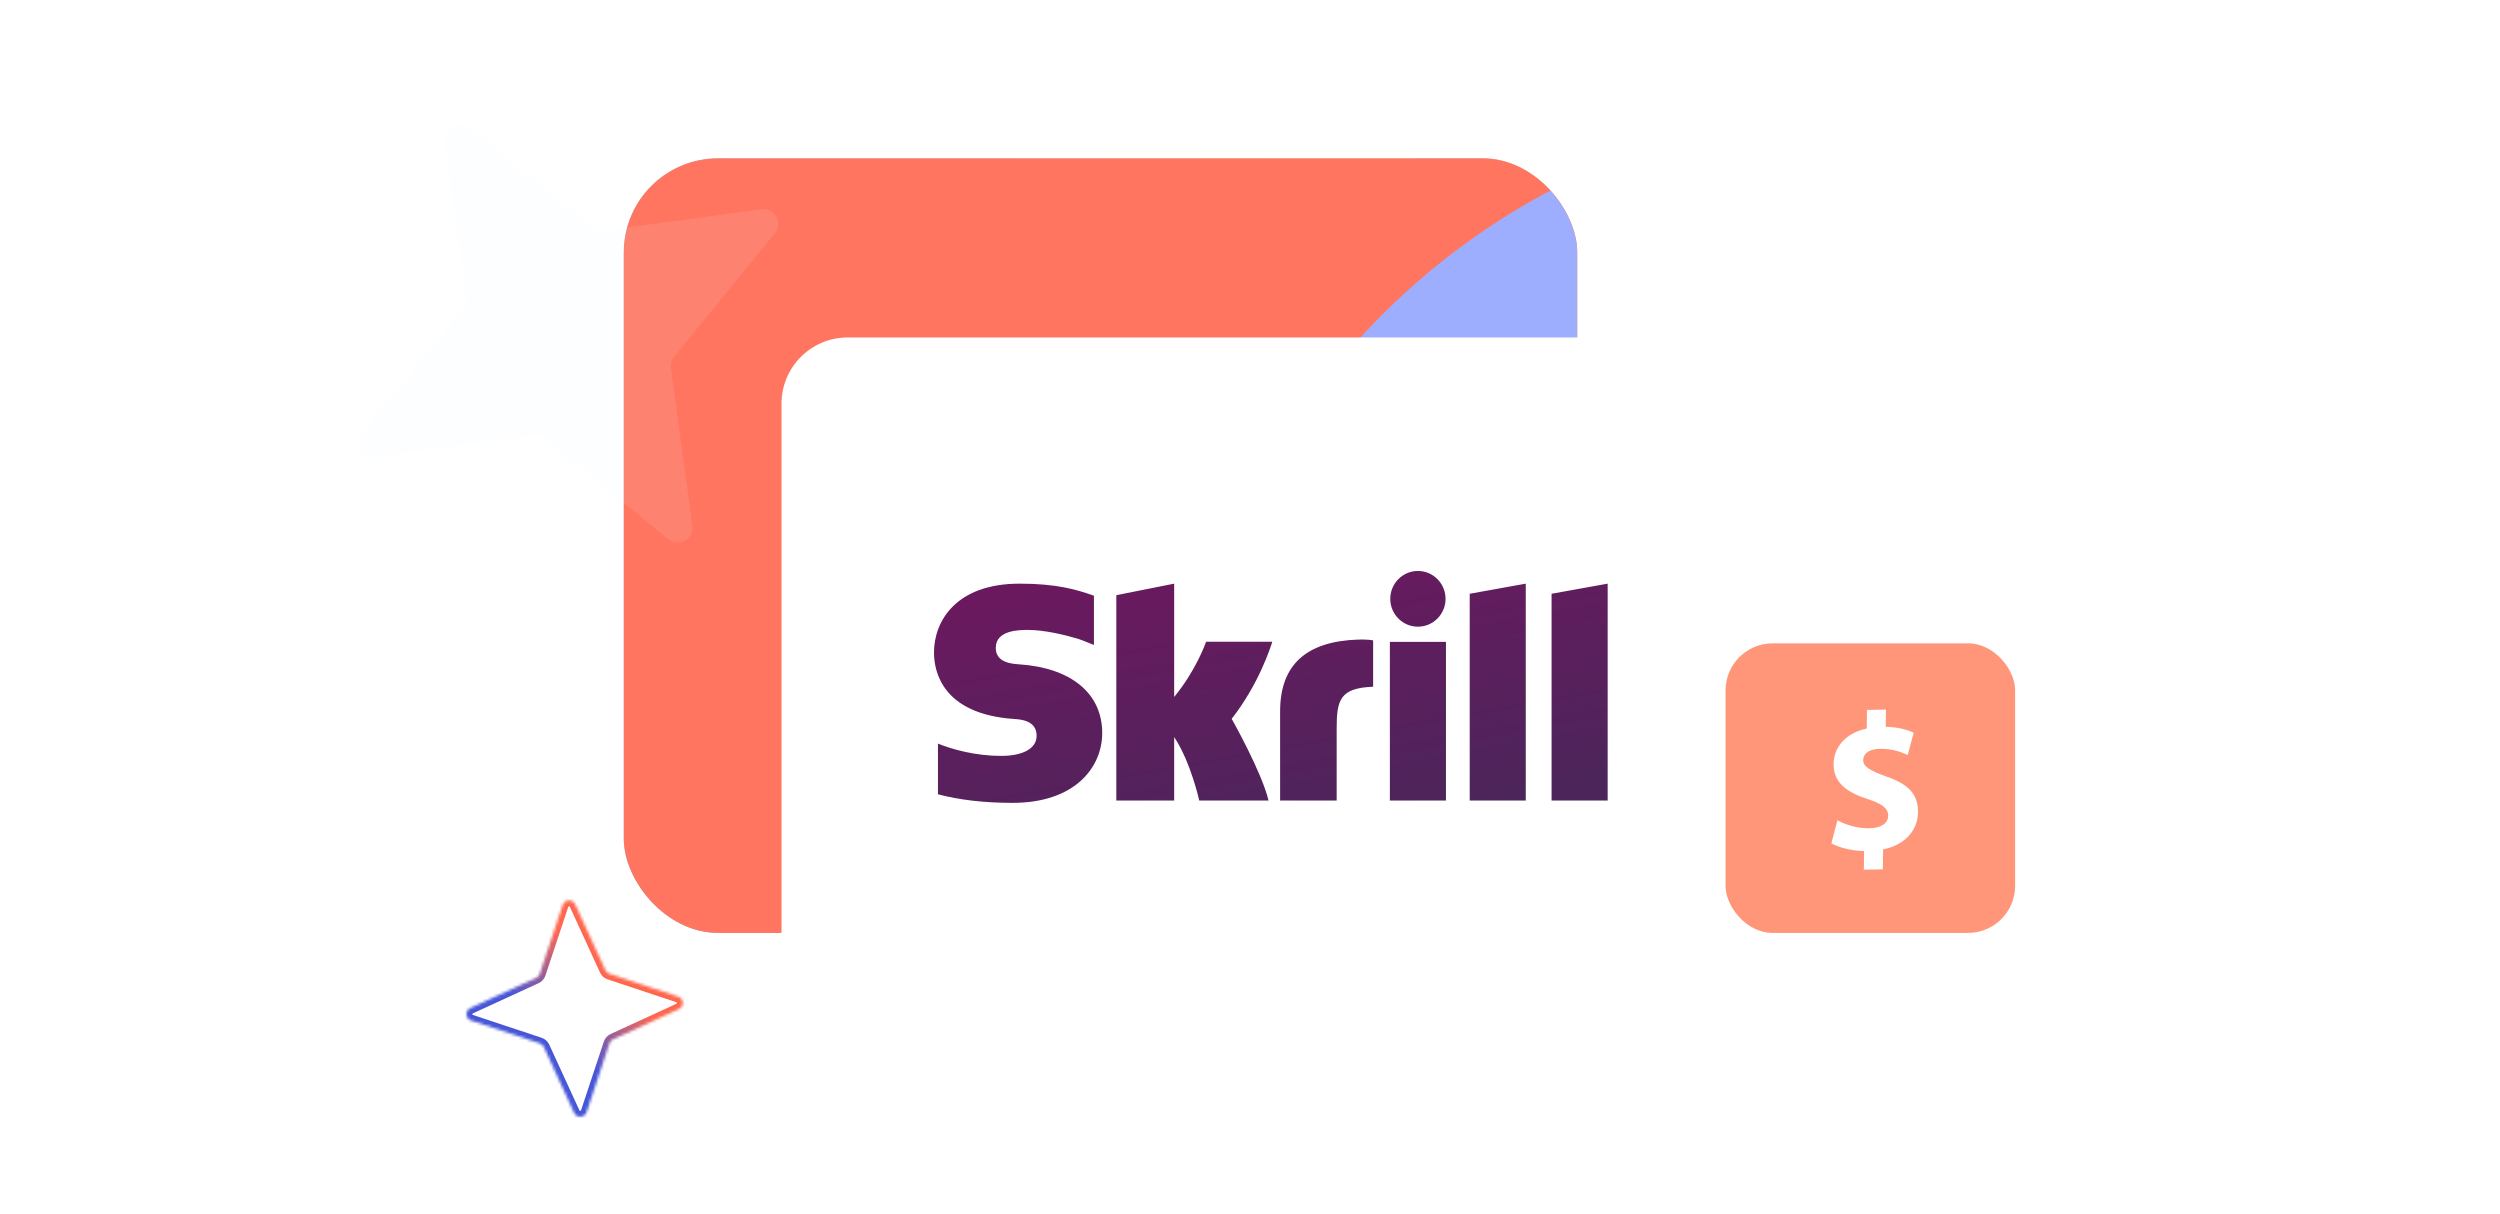 <svg width="900" height="437" viewBox="0 0 900 437" fill="none" xmlns="http://www.w3.org/2000/svg">
<mask id="path-1-inside-1_11111_4191" fill="white">
<path d="M219.397 350.554L244.156 358.779C246.231 359.469 246.407 362.352 244.404 363.284L220.696 374.174C220.094 374.447 219.627 374.969 219.405 375.614L211.181 400.374C210.49 402.449 207.607 402.625 206.675 400.622L195.786 376.913C195.513 376.312 194.991 375.844 194.345 375.623L169.586 367.399C167.511 366.708 167.335 363.825 169.338 362.893L193.046 352.003C193.648 351.731 194.115 351.209 194.337 350.563L202.561 325.804C203.251 323.729 206.135 323.553 207.067 325.556L217.956 349.264C218.229 349.865 218.751 350.333 219.397 350.554Z"/>
</mask>
<path d="M219.397 350.554L218.71 352.559L218.719 352.562L218.729 352.565L219.397 350.554ZM244.156 358.779L244.825 356.768L244.824 356.768L244.156 358.779ZM244.404 363.284L245.288 365.21L245.298 365.205L244.404 363.284ZM220.696 374.174L221.571 376.104L221.58 376.099L220.696 374.174ZM219.405 375.614L217.401 374.927L217.398 374.937L217.394 374.946L219.405 375.614ZM211.181 400.374L213.191 401.043L213.192 401.042L211.181 400.374ZM206.675 400.622L204.75 401.506L204.754 401.515L206.675 400.622ZM195.786 376.913L193.856 377.789L193.86 377.798L195.786 376.913ZM194.345 375.623L195.032 373.619L195.023 373.615L195.013 373.612L194.345 375.623ZM169.586 367.399L168.917 369.409L168.918 369.409L169.586 367.399ZM169.338 362.893L168.454 360.968L168.444 360.972L169.338 362.893ZM193.046 352.003L192.171 350.074L192.162 350.078L193.046 352.003ZM194.337 350.563L196.341 351.25L196.344 351.241L196.347 351.231L194.337 350.563ZM202.561 325.804L200.551 325.135L200.55 325.136L202.561 325.804ZM207.067 325.556L208.992 324.671L208.988 324.662L207.067 325.556ZM217.956 349.264L219.886 348.389L219.882 348.38L217.956 349.264ZM218.729 352.565L243.488 360.79L244.824 356.768L220.065 348.544L218.729 352.565ZM243.487 360.789C243.58 360.82 243.616 360.859 243.637 360.887C243.664 360.925 243.69 360.985 243.694 361.062C243.698 361.139 243.68 361.201 243.657 361.242C243.64 361.272 243.607 361.318 243.51 361.363L245.298 365.205C249.04 363.464 248.718 358.064 244.825 356.768L243.487 360.789ZM243.52 361.359L219.811 372.249L221.58 376.099L245.288 365.21L243.52 361.359ZM219.82 372.244C218.668 372.767 217.804 373.751 217.401 374.927L221.41 376.301C221.449 376.187 221.521 376.126 221.571 376.104L219.82 372.244ZM217.394 374.946L209.17 399.706L213.192 401.042L221.416 376.282L217.394 374.946ZM209.17 399.705C209.139 399.798 209.101 399.834 209.073 399.854C209.035 399.882 208.974 399.907 208.897 399.912C208.821 399.916 208.758 399.898 208.717 399.875C208.687 399.858 208.642 399.825 208.597 399.728L204.754 401.515C206.495 405.258 211.896 404.936 213.191 401.043L209.17 399.705ZM208.601 399.737L197.711 376.029L193.86 377.798L204.75 401.506L208.601 399.737ZM197.715 376.038C197.193 374.886 196.209 374.022 195.032 373.619L193.658 377.627C193.773 377.667 193.833 377.739 193.856 377.789L197.715 376.038ZM195.013 373.612L170.254 365.388L168.918 369.409L193.677 377.634L195.013 373.612ZM170.255 365.388C170.162 365.357 170.126 365.319 170.105 365.291C170.078 365.253 170.052 365.192 170.048 365.115C170.044 365.038 170.062 364.976 170.085 364.935C170.102 364.905 170.135 364.859 170.232 364.814L168.444 360.972C164.702 362.713 165.024 368.114 168.917 369.409L170.255 365.388ZM170.222 364.819L193.931 353.929L192.162 350.078L168.454 360.968L170.222 364.819ZM193.922 353.933C195.074 353.41 195.938 352.427 196.341 351.25L192.332 349.876C192.293 349.99 192.221 350.051 192.171 350.074L193.922 353.933ZM196.347 351.231L204.572 326.471L200.55 325.136L192.326 349.895L196.347 351.231ZM204.572 326.472C204.602 326.379 204.641 326.343 204.669 326.323C204.707 326.296 204.768 326.27 204.844 326.266C204.921 326.261 204.984 326.28 205.025 326.303C205.054 326.32 205.1 326.353 205.145 326.45L208.988 324.662C207.247 320.92 201.846 321.241 200.551 325.135L204.572 326.472ZM205.141 326.44L216.031 350.149L219.882 348.38L208.992 324.671L205.141 326.44ZM216.027 350.139C216.549 351.292 217.533 352.155 218.71 352.559L220.084 348.55C219.969 348.511 219.909 348.439 219.886 348.389L216.027 350.139Z" fill="url(#paint0_linear_11111_4191)" mask="url(#path-1-inside-1_11111_4191)"/>
<g clip-path="url(#clip0_11111_4191)">
<rect x="224.553" y="57.005" width="343.256" height="278.842" rx="33.902" fill="white"/>
<rect x="224.553" y="57.005" width="343.256" height="278.842" rx="33.902" fill="url(#paint1_linear_11111_4191)"/>
<g clip-path="url(#clip1_11111_4191)" filter="url(#filter0_f_11111_4191)">
<rect width="1323.87" height="850.087" transform="translate(1229.74 508.746) rotate(-180)" fill="white"/>
<path d="M941.931 -144.033L1972.37 -297.584C2058.75 -310.411 2117.02 -210.83 2062.48 -141.493L1414.3 674.264C1397.8 694.829 1390.56 721.873 1394.32 748.869L1547.98 1779.58C1560.81 1865.98 1461.26 1924.26 1391.94 1869.69L576.286 1221.24C555.724 1204.73 528.686 1197.48 501.697 1201.24L-528.745 1354.79C-615.123 1367.62 -673.395 1268.04 -618.85 1198.7L29.329 382.943C45.829 362.378 53.072 335.334 49.309 308.338L-104.35 -722.376C-117.185 -808.777 -17.637 -867.049 51.691 -812.481L867.342 -164.029C887.904 -147.522 914.942 -140.273 941.931 -144.033Z" fill="#FE937E"/>
<ellipse cx="786.754" cy="-69.862" rx="305.899" ry="305.953" transform="rotate(-180 786.754 -69.862)" fill="#4656D7"/>
<path d="M606.979 436.665L95.409 436.665C-9.265 436.664 -94.121 351.809 -94.121 247.134L-94.121 -212.849L217.343 -212.849C432.533 -212.849 606.98 -38.402 606.98 176.788L606.979 436.665Z" fill="#D9D9D9"/>
<path d="M606.979 436.665L95.409 436.665C-9.265 436.664 -94.121 351.809 -94.121 247.134L-94.121 -212.849L217.343 -212.849C432.533 -212.849 606.98 -38.402 606.98 176.788L606.979 436.665Z" fill="#FF7560"/>
<rect x="1569.02" y="543.352" width="1145.26" height="503.784" rx="251.892" transform="rotate(-180 1569.02 543.352)" fill="#9DAEFF"/>
</g>
</g>
<g filter="url(#filter1_d_11111_4191)">
<rect x="281.34" y="118.028" width="384.053" height="259.349" rx="23.853" fill="white"/>
</g>
<path fill-rule="evenodd" clip-rule="evenodd" d="M510.443 225.606C515.941 225.606 520.397 221.117 520.397 215.581C520.397 210.043 515.941 205.549 510.443 205.549C504.951 205.549 500.497 210.043 500.497 215.581C500.497 221.117 504.951 225.606 510.443 225.606ZM434.205 231.019C433.756 232.156 430.523 241.359 422.704 250.898V210.114L401.871 214.263V288.189H422.704V265.338C428.738 274.458 431.718 288.189 431.718 288.189H456.671C454.203 277.847 443.406 258.779 443.406 258.779C453.096 246.398 457.352 233.205 458.029 231.019H434.205ZM488.974 230.248C470.314 230.851 460.842 239.288 460.842 256.059V288.189H481.199V261.988C481.199 251.945 482.504 247.641 494.328 247.23V230.542C492.338 230.116 488.974 230.248 488.974 230.248ZM366.932 239.16C364.381 238.99 358.473 238.606 358.473 233.246C358.473 226.778 366.978 226.778 370.169 226.778C375.778 226.778 383.043 228.449 388.231 230.013C388.231 230.013 391.124 231.041 393.587 232.094L393.816 232.156V214.443L393.502 214.349C387.379 212.191 380.26 210.114 367.061 210.114C344.303 210.114 336.239 223.475 336.239 234.921C336.239 241.519 339.045 257.047 365.109 258.839C367.319 258.976 373.182 259.316 373.182 264.855C373.182 269.428 368.382 272.124 360.307 272.124C351.459 272.124 342.875 269.85 337.662 267.694V285.937C345.466 287.999 354.265 289.029 364.576 289.029C386.828 289.029 396.795 276.388 396.795 263.859C396.795 249.653 385.642 240.423 366.932 239.16ZM500.352 288.189H520.544V231.084H500.352V288.189ZM558.565 213.754V288.189H578.76V210.114L558.565 213.754ZM529.097 213.754L549.274 210.114V288.189H529.097V213.754Z" fill="url(#paint2_linear_11111_4191)"/>
<path d="M241.559 132.501L249.273 189.316C249.917 194.079 244.395 197.215 240.617 194.164L196.18 157.916C195.06 156.993 193.577 156.575 192.088 156.763L135.246 164.488C130.481 165.133 127.345 159.613 130.398 155.837L166.673 111.411C167.597 110.291 168.015 108.808 167.827 107.32L160.113 50.505C159.469 45.743 164.991 42.607 168.769 45.657L213.206 81.906C214.326 82.829 215.809 83.246 217.298 83.058L274.14 75.334C278.905 74.689 282.041 80.208 278.988 83.985L242.713 128.411C241.789 129.53 241.371 131.013 241.559 132.501Z" fill="#EBF2FF" fill-opacity="0.1"/>
<rect x="621.201" y="231.6" width="104.248" height="104.248" rx="16.951" fill="#FF967A"/>
<path d="M670.988 313.091L671.08 306.394C666.418 306.268 661.911 305.083 659.286 303.583L661.487 295.298C664.388 296.864 668.477 298.267 673.002 298.185C676.972 298.11 679.705 296.511 679.747 293.693C679.784 291.017 677.58 289.364 672.451 287.697C665.038 285.3 660.002 281.867 660.095 275.032C660.18 268.831 664.562 263.888 672.031 262.269L672.122 255.573L678.944 255.447L678.859 261.648C683.521 261.774 686.639 262.702 688.923 263.786L686.796 271.787C684.997 271.046 681.816 269.484 676.8 269.576C672.276 269.662 670.788 271.658 670.758 273.632C670.727 275.959 673.143 277.393 679.03 279.537C687.277 282.344 690.564 286.157 690.478 292.5C690.392 298.774 685.936 304.208 677.908 305.768L677.81 312.956L670.988 313.082L670.988 313.091Z" fill="white"/>
<path d="M632.31 76.891L633.397 94.99C633.488 96.507 631.673 97.365 630.554 96.314L617.405 83.829C617.074 83.511 616.617 83.344 616.143 83.368L598.044 84.456C596.527 84.546 595.669 82.731 596.72 81.613L609.205 68.464C609.523 68.133 609.69 67.675 609.666 67.201L608.578 49.102C608.488 47.585 610.303 46.727 611.421 47.779L624.57 60.264C624.901 60.581 625.359 60.748 625.832 60.724L643.932 59.636C645.449 59.546 646.307 61.361 645.255 62.48L632.77 75.628C632.453 75.96 632.286 76.417 632.31 76.891Z" fill="white"/>
<defs>
<filter id="filter0_f_11111_4191" x="-435.705" y="-682.922" width="2007.03" height="1533.25" filterUnits="userSpaceOnUse" color-interpolation-filters="sRGB">
<feFlood flood-opacity="0" result="BackgroundImageFix"/>
<feBlend mode="normal" in="SourceGraphic" in2="BackgroundImageFix" result="shape"/>
<feGaussianBlur stdDeviation="170.791" result="effect1_foregroundBlur_11111_4191"/>
</filter>
<filter id="filter1_d_11111_4191" x="265.549" y="105.692" width="415.635" height="290.93" filterUnits="userSpaceOnUse" color-interpolation-filters="sRGB">
<feFlood flood-opacity="0" result="BackgroundImageFix"/>
<feColorMatrix in="SourceAlpha" type="matrix" values="0 0 0 0 0 0 0 0 0 0 0 0 0 0 0 0 0 0 127 0" result="hardAlpha"/>
<feOffset dy="3.454"/>
<feGaussianBlur stdDeviation="7.895"/>
<feComposite in2="hardAlpha" operator="out"/>
<feColorMatrix type="matrix" values="0 0 0 0 0 0 0 0 0 0 0 0 0 0 0 0 0 0 0.05 0"/>
<feBlend mode="normal" in2="BackgroundImageFix" result="effect1_dropShadow_11111_4191"/>
<feBlend mode="normal" in="SourceGraphic" in2="effect1_dropShadow_11111_4191" result="shape"/>
</filter>
<linearGradient id="paint0_linear_11111_4191" x1="209.113" y1="342.636" x2="190.177" y2="363.775" gradientUnits="userSpaceOnUse">
<stop stop-color="#FF664E"/>
<stop offset="1" stop-color="#4656D7"/>
</linearGradient>
<linearGradient id="paint1_linear_11111_4191" x1="-215.166" y1="523.544" x2="698.15" y2="233.466" gradientUnits="userSpaceOnUse">
<stop offset="0.109" stop-color="#576DE6"/>
<stop offset="0.842" stop-color="#FF967A"/>
</linearGradient>
<linearGradient id="paint2_linear_11111_4191" x1="401.827" y1="205.549" x2="420.326" y2="308.467" gradientUnits="userSpaceOnUse">
<stop stop-color="#6B195F"/>
<stop offset="1" stop-color="#4C255B"/>
</linearGradient>
<clipPath id="clip0_11111_4191">
<rect x="224.553" y="57.005" width="343.256" height="278.842" rx="33.902" fill="white"/>
</clipPath>
<clipPath id="clip1_11111_4191">
<rect width="1323.87" height="850.087" fill="white" transform="translate(1229.74 508.746) rotate(-180)"/>
</clipPath>
</defs>
</svg>
